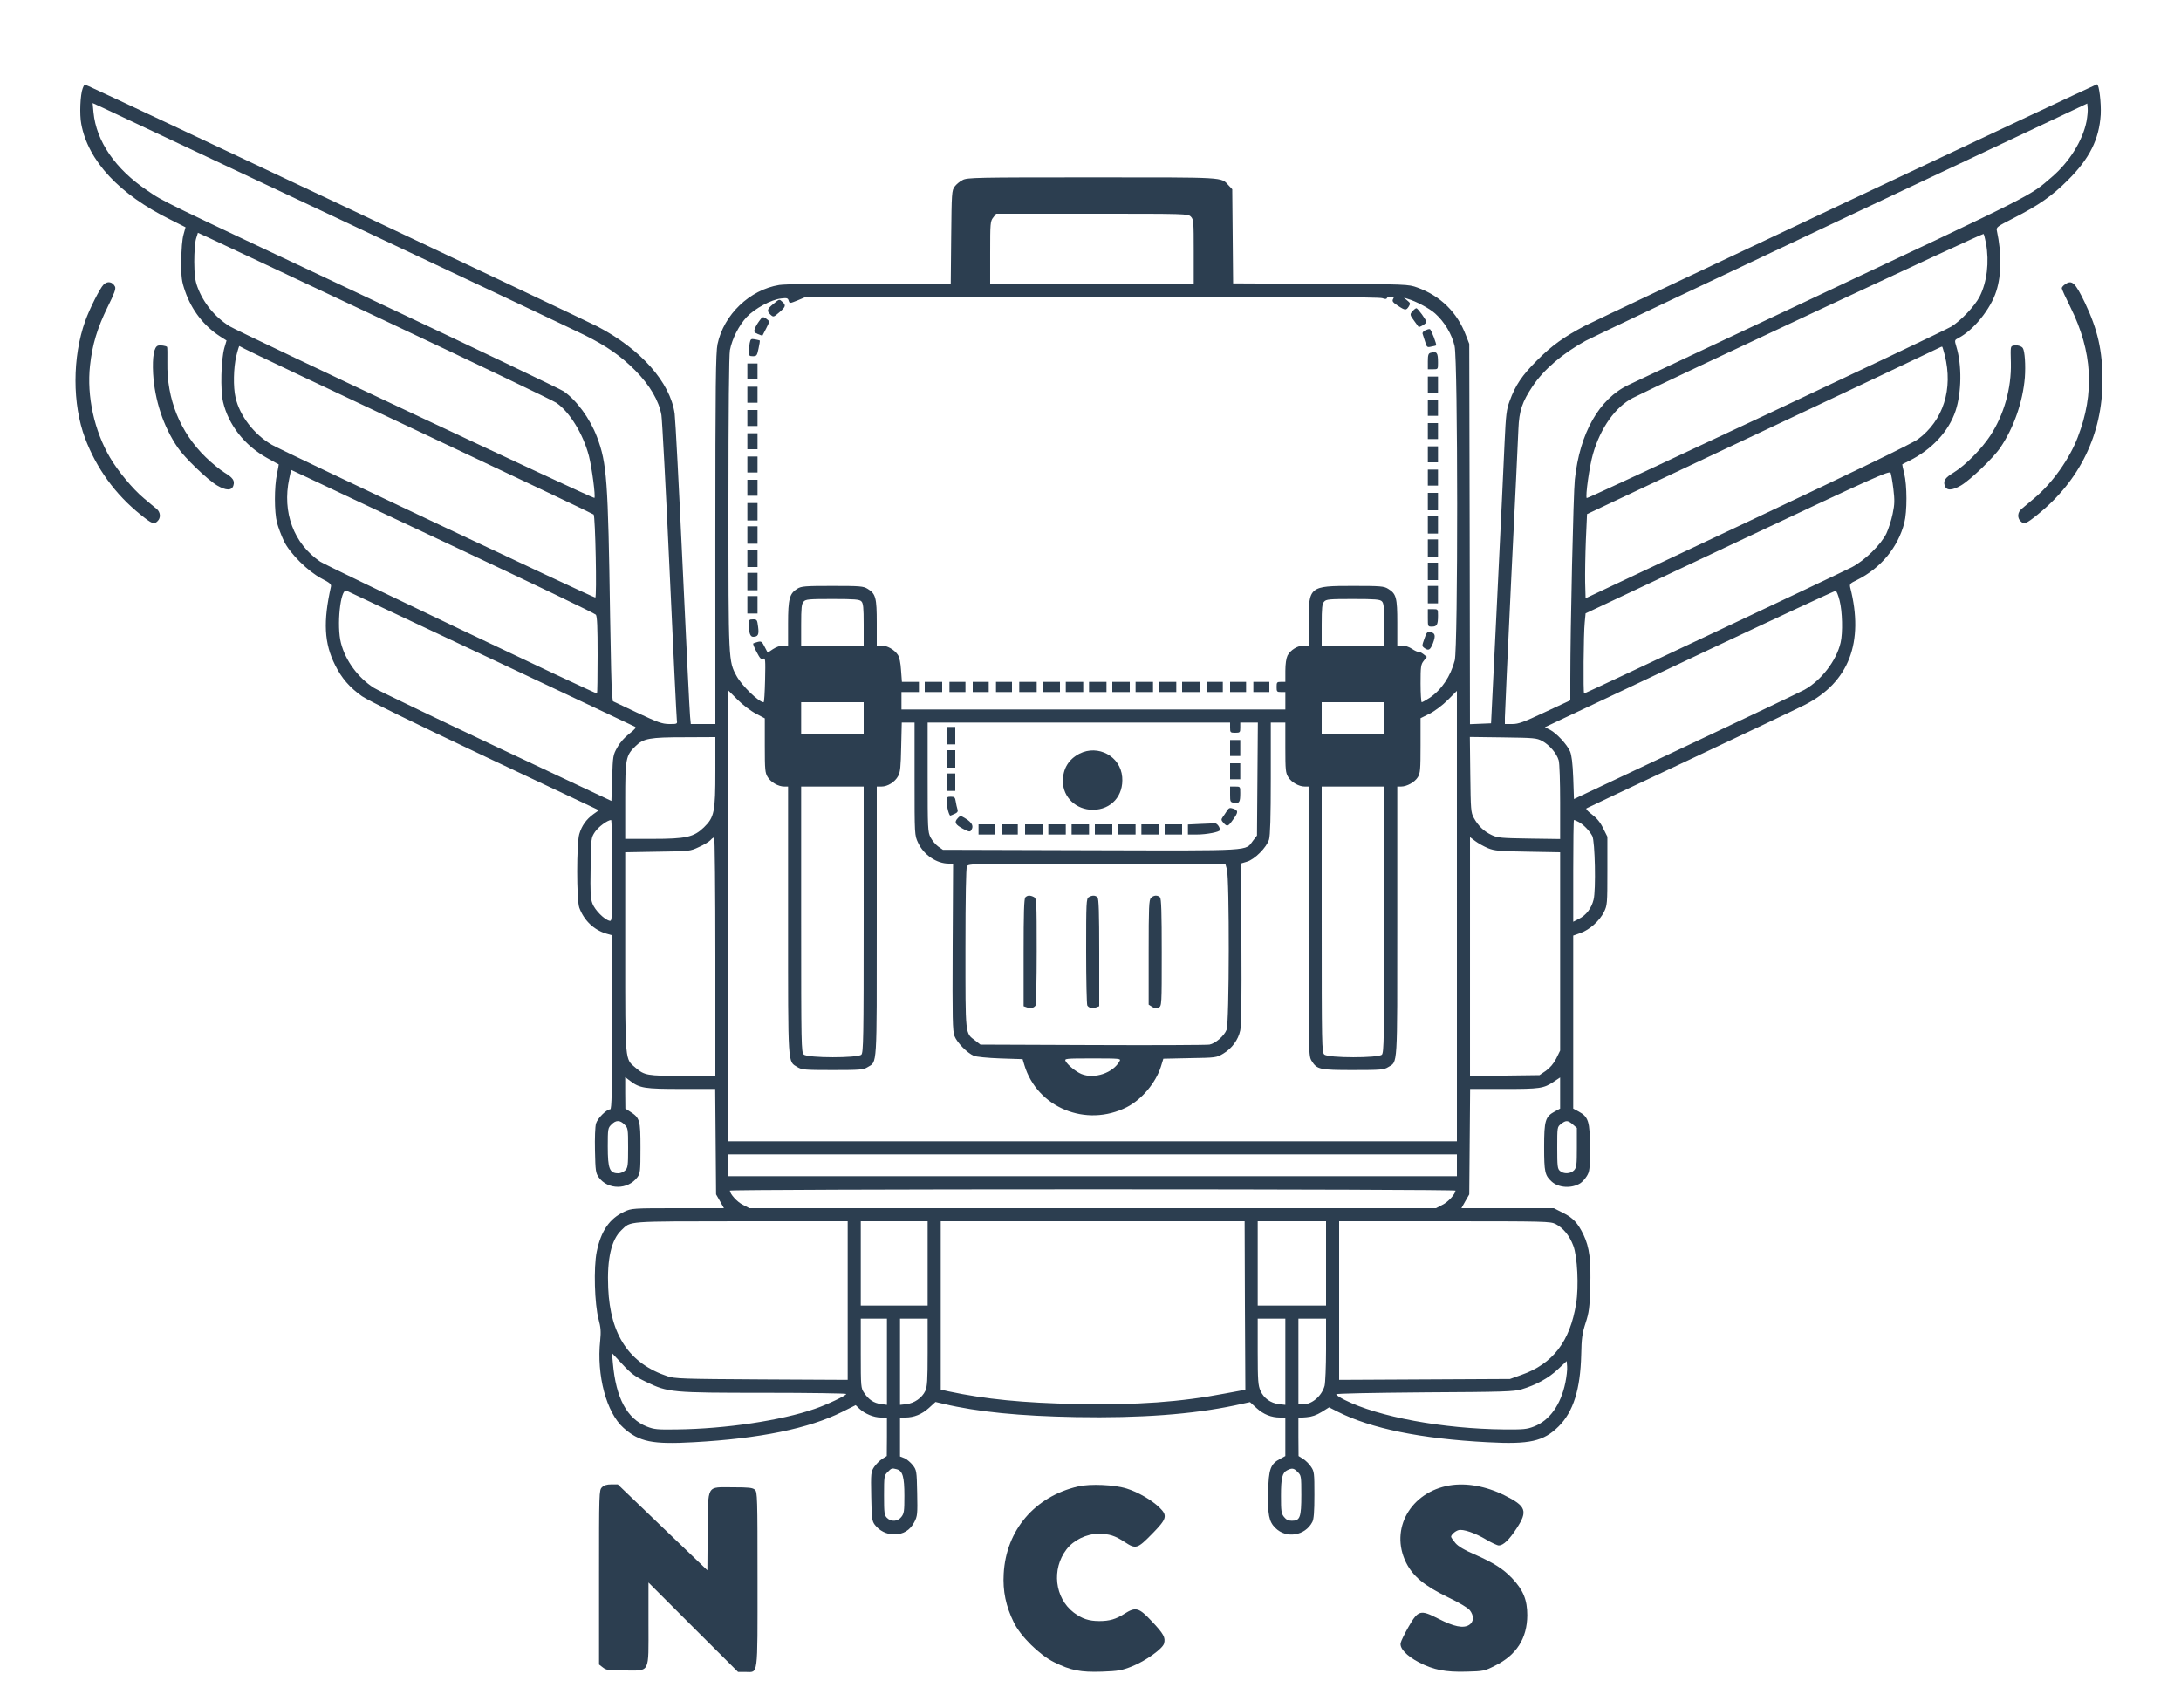 <?xml version="1.0" encoding="utf-8"?>
<!-- Generator: Adobe Illustrator 28.3.0, SVG Export Plug-In . SVG Version: 6.00 Build 0)  -->
<svg version="1.1" id="Capa_1" xmlns="http://www.w3.org/2000/svg" xmlns:xlink="http://www.w3.org/1999/xlink" x="0px" y="0px"
	 viewBox="0 0 1500 1175" style="enable-background:new 0 0 1500 1175;" xml:space="preserve">
<style type="text/css">
	.st0{fill:#2C3E50;}
</style>
<g transform="translate(0,1175) scale(0.1,-0.1)">
	<path class="st0" d="M569,11143c-17-43-23-181-10-246c47-254,262-484,612-657l105-53l-14-51c-9-32-15-101-15-181
		c-1-117,2-138,26-208c45-130,128-237,238-309l47-30l-15-51c-23-83-28-289-9-371c37-158,148-300,301-385c44-25,81-45,82-45
		c1-1-5-30-12-66c-19-88-19-261,0-335c9-33,30-89,47-125c41-87,167-211,261-260c55-28,67-39,63-55c-54-241-47-389,29-540
		c44-89,100-154,185-214c44-30,348-179,849-416l780-368l-38-27c-49-36-80-79-97-137c-19-64-19-452,0-506c32-87,99-152,184-178l42-12
		v-599c0-477-3-598-13-598c-25,0-87-61-98-98c-6-22-9-97-7-187c3-138,5-153,26-183c63-87,200-87,266,1c19,26,21,41,21,202
		c0,192-4,206-73,250l-31,20l-1,108v108l33-25c66-51,101-56,353-56h233l3-363l3-362l27-47l27-48h-317c-313,0-318-1-368-24
		c-102-47-161-133-190-276c-22-109-15-360,13-465c15-56,17-85,11-145c-26-239,43-497,160-601c109-97,199-115,483-99
		c454,25,792,94,1022,209l92,46l25-24c37-35,99-61,148-61h42v-132l-1-133l-32-20c-17-11-42-36-55-55c-22-34-23-41-20-202
		c3-151,5-169,24-195c32-42,81-67,134-67c63,0,109,29,138,84c22,42,23,55,20,201c-3,151-4,157-30,191c-15,19-41,41-57,48l-31,12v134
		v134h36c60,0,114,22,162,65l46,42l55-13c237-56,526-84,911-91c444-8,801,19,1091,80l106,23l45-41c48-44,102-65,162-65h36v-132v-133
		l-37-20c-65-35-78-70-81-226c-4-155,5-205,49-248c75-76,205-55,255,41c10,20,14,69,14,186c0,149-1,161-23,193c-12,19-37,43-54,54
		l-32,20l-1,131v132l55,4c38,3,69,14,105,36l51,32l59-30c230-116,571-186,1031-210c290-16,385,6,489,109c101,101,149,255,155,491
		c2,114,7,148,30,220c24,73,28,107,32,245c6,186-5,275-46,362c-39,81-72,117-143,152l-61,31h-318h-318l27,48l27,47l3,363l3,362h233
		c249,0,272,3,344,51l42,28v-107v-107l-35-19c-67-36-75-62-75-245c0-172,5-195,52-238s136-49,196-12c13,8,33,30,45,49
		c20,32,22,48,22,195c0,182-10,213-78,250l-37,20v595v595l51,18c63,23,130,83,161,145c22,45,23,56,23,282v235l-29,58
		c-19,40-43,69-77,95c-32,24-45,39-36,43c6,4,325,154,707,334s740,350,795,378c301,154,407,430,310,807c-5,23-1,28,47,51
		c163,81,281,223,325,392c20,78,20,259-1,342c-8,33-14,60-13,61s22,12,47,24c157,78,273,203,320,345c41,124,44,314,5,441
		c-13,44-13,45,14,59c104,53,223,201,261,323c36,113,37,258,4,414c-6,25,0,29,113,87c173,88,266,153,374,261
		c150,149,216,281,227,452c4,79-11,208-26,208c-9,0-3429-1613-3520-1660c-146-77-230-137-332-240c-102-102-148-170-187-278
		c-22-59-26-92-35-287c-5-121-28-605-51-1075l-42-855l-72-3l-73-3l-2,1308l-3,1308l-23,59c-59,157-175,271-333,328
		c-64,23-66,23-666,26l-602,3l-3,324l-3,323l-25,27c-54,58-7,55-937,55c-797,0-860-1-892-18c-19-9-44-30-55-45c-20-27-21-43-24-348
		l-3-319h-557c-333,0-583-4-622-10c-204-33-382-204-425-407c-12-57-15-275-15-1340V6770h-84h-85l-5,53c-3,28-26,493-51,1032
		s-50,1012-55,1050c-30,215-234,445-532,600c-86,45-3395,1608-3496,1651C581,11170,579,11170,569,11143z M2350,10235
		c861-405,1613-761,1671-790c151-75,251-145,349-244s162-207,179-306c5-33,31-512,56-1065s48-1017,50-1032c4-28,4-28-53-28
		c-50,1-77,11-222,79l-165,78l-6,49c-3,27-9,267-13,534c-14,939-22,1054-90,1234c-48,127-141,254-230,315c-22,15-621,301-1331,636
		c-1480,697-1413,664-1531,744c-220,147-352,339-371,538l-6,64l74-34C752,10988,1489,10641,2350,10235z M14350,10915
		c-26-131-118-280-239-383c-156-134-85-99-1706-862c-621-293-1163-548-1204-567c-203-96-336-331-370-652c-10-90-31-1030-31-1367
		v-151l-174-81c-147-69-182-82-225-82h-51v45c0,25,20,458,44,963c25,504,47,964,49,1022c5,125,26,186,98,294c76,114,206,225,364,312
		c39,21,831,397,1760,835l1690,797l3-32C14360,10989,14356,10948,14350,10915z M8190,10260c19-19,20-33,20-240v-220h-700h-700v214
		c0,201,1,215,21,240l20,26h660C8157,10280,8170,10280,8190,10260z M2644,9546c626-295,1158-550,1183-567c91-63,183-213,223-364
		c21-82,47-281,38-290c-6-7-2450,1143-2509,1181c-102,64-180,160-221,270c-17,47-21,82-22,174c0,65,5,133,12,157l13,42l72-33
		C1473,10098,2017,9841,2644,9546z M13659,10076c23-128,7-266-44-366c-33-65-130-167-196-207c-72-43-2500-1185-2506-1179
		c-11,10,19,222,43,304c52,180,155,324,274,385c180,92,2406,1134,2412,1128C13645,10138,13653,10108,13659,10076z M9507,9699
		c19-7,29-7,31,0c2,6,15,11,28,11c21,0,23-3,15-17s-2-23,32-45c51-34,58-34,76-6c12,20,11,24-10,41l-24,20l25-8
		c59-17,151-66,190-101c65-58,116-144,134-224c23-101,24-2075,1-2163c-29-110-91-202-173-257c-25-16-49-30-54-30c-4,0-8,58-8,129
		c0,116,2,131,22,156l21,27l-24,19c-13,10-28,17-34,16c-5-2-25,7-44,20s-49,23-67,23h-34v155c0,174-7,201-63,235
		c-29,18-51,20-242,20c-301,0-305-3-305-255v-155h-32c-43,0-93-31-113-69c-9-19-15-57-15-106v-75h-30c-28,0-30-3-30-35s2-35,30-35
		h30v-60v-60H7520H6200v60v60h60h60v35v35h-59h-58l-6,80c-3,50-11,90-22,106c-23,35-74,64-112,64h-33v155c0,174-7,201-63,235
		c-29,18-51,20-242,20c-188,0-213-2-241-19c-54-33-64-70-64-240v-151h-34c-19,0-49-11-70-25l-36-24l-21,40c-18,36-23,40-47,34
		c-15-4-29-9-32-11c-2-3,8-30,24-59c23-44,31-53,45-46c15,8,16-5,13-145c-2-85-6-154-10-154c-33,0-150,114-186,180
		c-56,103-56,97-56,1186c0,640,4,1021,10,1055c15,79,62,171,116,229c55,58,169,120,237,127c39,5,46,3,51-15c7-20,7-20,64,3l57,24
		l1967,1C8877,9710,9487,9707,9507,9699z M1682,9351c18-11,564-270,1212-575c649-306,1184-560,1189-565c11-11,23-571,11-571
		c-16,0-2157,1011-2225,1051c-122,71-221,200-249,325c-17,72-14,205,5,284c9,39,19,70,21,70C1647,9370,1664,9361,1682,9351z
		 M13375,9308c59-234-10-450-184-579c-41-30-418-213-1173-569l-1113-525l-3,110c-1,60,1,191,5,290l8,179l1200,566
		c660,311,1209,571,1220,577s21,10,23,8S13367,9338,13375,9308z M3150,7978c514-242,941-447,948-456c9-12,12-84,12-279
		c0-145-2-263-4-263c-18,0-1863,879-1904,907c-182,124-262,339-213,570l13,61l107-50C2167,8440,2636,8220,3150,7978z M13022,8386
		c9-77,9-103-5-170c-9-44-29-105-43-135c-38-78-150-187-239-233c-77-40-1833-868-1840-868s-4,415,4,488l6,63l1045,493
		c954,450,1046,491,1053,473C13007,8486,13016,8436,13022,8386z M3375,7220c539-254,986-465,993-469c9-5-3-19-39-47
		c-32-24-64-60-83-94c-30-53-31-59-36-212l-5-157l-792,373c-436,206-815,388-842,405c-109,70-195,187-226,308c-31,118-4,377,38,360
		C2389,7684,2836,7474,3375,7220z M12652,7619c19-73,23-221,7-289c-29-125-134-261-250-325c-30-16-398-192-819-390l-765-361l-5,145
		c-4,103-11,157-22,183c-21,48-93,125-137,148l-36,18l135,64c74,34,521,246,995,470c473,223,865,405,870,404
		C12631,7685,12643,7655,12652,7619z M5924,7614c13-13,16-42,16-160v-144h-215h-215v142c0,118,3,145,17,160c14,16,35,18,199,18
		C5879,7630,5911,7627,5924,7614z M9504,7614c13-13,16-42,16-160v-144h-215h-215v142c0,118,3,145,17,160c14,16,35,18,199,18
		C9459,7630,9491,7627,9504,7614z M5198,6842l62-33v-186c0-169,2-189,20-218c22-36,73-65,114-65h26v-921c0-1020-3-967,65-1009
		c30-18,49-20,241-20c190,0,212,2,241,20c67,40,63-17,63,1005v925h33c42,0,92,31,114,72c15,27,18,63,21,201l4,167h44h44v-387
		c0-386,0-388,24-439c39-84,127-144,212-144h29l-3-572c-2-503-1-578,13-615c17-44,87-116,133-135c15-7,96-15,181-18l154-5l12-40
		c88-294,425-432,705-290c102,52,199,167,234,278l17,55l182,4c179,3,183,3,230,31c60,36,103,94,117,160c8,36,10,221,8,600l-3,548
		l40,12c54,15,137,99,153,153c8,29,12,152,12,423v381h50h50v-171c0-155,2-175,20-204c22-36,73-65,114-65h26v-926c0-923,0-927,21-961
		c37-59,55-63,286-63c189,0,211,2,240,20c67,40,63-17,63,1005v925h26c40,0,94,30,115,64c17,27,19,53,19,218v188l62,31
		c36,18,89,58,125,94l63,63V5449V3900H7515H5010v1550v1550l63-63C5107,6903,5163,6860,5198,6842z M5940,6810v-110h-215h-215v110v110
		h215h215V6810z M9520,6810v-110h-215h-215v110v110h215h215V6810z M8460,6745c0-33,2-35,35-35s35,2,35,35v35h60h61l-3-388l-3-389
		l-27-35c-56-73,20-69-1115-66l-1018,3l-33,23c-18,13-41,41-52,62c-19,37-20,60-20,415v375h1040h1040V6745z M4920,6447
		c0-282-7-318-79-388c-70-67-122-79-354-79h-187v263c0,292,4,310,71,375c54,53,97,61,337,61l212,1V6447z M10607,6653
		c50-27,100-86,113-133c6-19,10-149,10-288v-253l-212,3c-192,3-218,5-258,24c-54,25-94,64-124,119c-20,37-21,56-24,298l-3,258l228-3
		C10550,6675,10568,6674,10607,6653z M5940,5426c0-818-2-916-16-930c-24-24-369-24-396,1c-17,15-18,57-18,930v913h215h215V5426z
		 M9520,5426c0-818-2-916-16-930c-24-24-369-24-396,1c-17,15-18,57-18,930v913h215h215V5426z M4210,5761c0-340,0-349-19-344
		c-36,9-99,73-116,117c-14,36-16,76-13,248c3,204,3,205,30,246c24,35,84,80,111,82C4207,6110,4210,5953,4210,5761z M10858,6096
		c31-16,74-60,93-96c19-34,26-373,9-438c-15-60-51-107-101-132l-39-20v350c0,192,2,350,5,350C10829,6110,10843,6104,10858,6096z
		 M4920,5170v-820h-225c-244,0-262,3-324,56c-73,62-71,29-71,796v686l223,4c220,3,223,3,284,32c34,15,70,37,79,47c9,11,21,19,26,19
		C4916,5990,4920,5621,4920,5170z M10234,5916c45-18,77-21,274-24l222-4v-682v-682l-27-55c-18-35-43-64-71-84l-44-30l-239-3l-239-3
		v822v821l36-27C10166,5950,10205,5928,10234,5916z M8438,5771c18-60,17-1061-2-1104c-17-43-78-95-118-102c-18-3-380-5-804-3l-771,3
		l-36,28c-70,53-67,27-67,632c0,358,4,553,10,566c10,19,31,19,894,19h883L8438,5771z M7701,4453c-44-83-175-127-264-90
		c-38,16-93,61-108,88c-9,18-3,19,186,19C7698,4470,7710,4469,7701,4453z M4295,4015c24-23,25-29,25-160c0-122-2-137-20-155
		c-11-11-32-20-47-20c-61,0-73,30-73,185c0,120,1,127,25,150C4236,4047,4264,4047,4295,4015z M10817,4016l28-24v-135
		c0-119-2-137-19-156c-23-25-72-28-98-4c-16,14-18,33-18,159c0,142,0,143,26,163C10770,4046,10783,4045,10817,4016z M10020,3735v-75
		H7515H5010v75v75h2505h2505V3735z M10010,3561c0-23-50-79-90-98l-44-23H7515H5154l-44,23c-40,19-90,75-90,98c0,5,1123,9,2495,9
		S10010,3566,10010,3561z M5830,2804v-545l-592,3c-542,3-598,5-648,22c-261,87-393,282-407,606c-9,200,21,332,90,398
		c69,65,19,61,825,62h732V2804z M6380,3060v-290h-230h-230v290v290h230h230V3060z M8562,2771l3-580l-135-25c-313-60-609-81-1025-73
		c-366,7-629,33-882,87l-53,12v579v579h1045h1045L8562,2771z M9120,3060v-290h-235h-235v290v290h235h235V3060z M10699,3331
		c52-27,95-79,121-148c29-73,39-284,20-399c-42-261-160-415-377-491l-78-28l-587-3l-588-3v546v545h725
		C10634,3350,10662,3349,10699,3331z M6100,2384v-297l-42,6c-48,6-84,30-115,77c-22,32-23,41-23,271v239h90h90V2384z M6380,2449
		c0-193-3-237-16-266c-23-48-75-84-129-91l-45-5v297v296h95h95V2449z M8840,2384v-297l-44,5c-57,7-104,40-127,92
		c-16,36-19,68-19,269v227h95h95V2384z M9120,2468c0-117-5-230-10-250c-20-71-87-128-150-128h-30v295v295h95h95V2468z M4444,2245
		c151-73,174-75,817-75c307,0,559-4,559-8c0-11-133-74-215-102c-233-81-615-138-950-142c-135-2-156,0-207,20
		c-136,54-212,196-233,436l-6,69l72-77C4341,2301,4367,2282,4444,2245z M10766,2240c-32-153-108-260-216-302c-49-19-72-21-205-20
		c-422,4-865,86-1097,203c-32,16-58,33-58,39c0,5,240,10,608,13c545,3,613,5,667,21c98,29,186,77,250,138l60,56l3-37
		C10780,2330,10774,2280,10766,2240z M6168,1644c40-11,52-52,52-182c0-106-2-122-21-146c-25-32-70-35-99-6c-18,18-20,33-20,155
		c0,131,1,137,25,160C6131,1652,6134,1653,6168,1644z M8925,1625c24-23,25-29,25-157c0-155-9-178-65-178c-24,0-39,7-54,26
		c-19,24-21,40-21,145c0,125,9,160,44,177C8887,1654,8899,1652,8925,1625z"/>
	<path class="st0" d="M5318,9659c-43-35-46-48-18-74c19-17,21-17,59,16c45,39,48,49,23,72C5359,9694,5362,9695,5318,9659z"/>
	<path class="st0" d="M9717,9612c-22-24-22-27,10-70c15-20,28-38,29-40c4-7,54,23,54,33c0,14-59,95-69,95
		C9737,9630,9726,9622,9717,9612z"/>
	<path class="st0" d="M5221,9541c-12-16-25-39-30-52c-7-21-4-26,22-37c16-7,30-11,31-10c1,2,12,24,26,50c24,47,24,48,5,62
		C5248,9575,5244,9574,5221,9541z"/>
	<path class="st0" d="M9802,9478c-13-6-21-17-18-24c2-6,10-31,17-53c12-40,14-42,43-35c17,3,32,7,33,8c6,5-34,110-43,112
		C9829,9488,9815,9484,9802,9478z"/>
	<path class="st0" d="M5156,9390c-3-18-6-45-6-61c0-25,4-29,28-29c26,0,29,4,39,53c6,28,10,53,9,54c-1,2-16,6-33,9
		C5165,9421,5162,9419,5156,9390z"/>
	<path class="st0" d="M9838,9323c-14-4-18-15-18-59v-54h35c35,0,35,0,35,44C9890,9326,9883,9335,9838,9323z"/>
	<path class="st0" d="M5140,9195v-55h35h35v55v55h-35h-35V9195z"/>
	<path class="st0" d="M9820,9105v-55h35h35v55v55h-35h-35V9105z"/>
	<path class="st0" d="M5140,9035v-55h35h35v55v55h-35h-35V9035z"/>
	<path class="st0" d="M9820,8945v-55h35h35v55v55h-35h-35V8945z"/>
	<path class="st0" d="M5140,8875v-55h35h35v55v55h-35h-35V8875z"/>
	<path class="st0" d="M9820,8785v-55h35h35v55v55h-35h-35V8785z"/>
	<path class="st0" d="M5140,8715v-55h35h35v55v55h-35h-35V8715z"/>
	<path class="st0" d="M9820,8625v-55h35h35v55v55h-35h-35V8625z"/>
	<path class="st0" d="M5140,8555v-55h35h35v55v55h-35h-35V8555z"/>
	<path class="st0" d="M9820,8465v-55h35h35v55v55h-35h-35V8465z"/>
	<path class="st0" d="M5140,8395v-55h35h35v55v55h-35h-35V8395z"/>
	<path class="st0" d="M9820,8300v-60h35h35v60v60h-35h-35V8300z"/>
	<path class="st0" d="M5140,8230v-60h35h35v60v60h-35h-35V8230z"/>
	<path class="st0" d="M9820,8140v-60h35h35v60v60h-35h-35V8140z"/>
	<path class="st0" d="M5140,8070v-60h35h35v60v60h-35h-35V8070z"/>
	<path class="st0" d="M9820,7980v-60h35h35v60v60h-35h-35V7980z"/>
	<path class="st0" d="M5140,7910v-60h35h35v60v60h-35h-35V7910z"/>
	<path class="st0" d="M9820,7820v-60h35h35v60v60h-35h-35V7820z"/>
	<path class="st0" d="M5140,7750v-60h35h35v60v60h-35h-35V7750z"/>
	<path class="st0" d="M9820,7660v-60h35h35v60v60h-35h-35V7660z"/>
	<path class="st0" d="M5140,7590v-60h35h35v60v60h-35h-35V7590z"/>
	<path class="st0" d="M9820,7500c0-60,0-60,29-60c34,0,41,14,41,76c0,44,0,44-35,44h-35V7500z"/>
	<path class="st0" d="M5150,7453c0-55,10-83,29-83c35,0,42,15,35,68c-6,49-8,52-35,52S5150,7487,5150,7453z"/>
	<path class="st0" d="M9796,7356c-17-48-17-50,0-63c29-21,40-15,59,32c20,53,16,71-17,77C9816,7406,9811,7401,9796,7356z"/>
	<path class="st0" d="M6360,7025v-35h60h60v35v35h-60h-60V7025z"/>
	<path class="st0" d="M6530,7025v-35h55h55v35v35h-55h-55V7025z"/>
	<path class="st0" d="M6690,7025v-35h55h55v35v35h-55h-55V7025z"/>
	<path class="st0" d="M6850,7025v-35h55h55v35v35h-55h-55V7025z"/>
	<path class="st0" d="M7010,7025v-35h60h60v35v35h-60h-60V7025z"/>
	<path class="st0" d="M7170,7025v-35h60h60v35v35h-60h-60V7025z"/>
	<path class="st0" d="M7330,7025v-35h60h60v35v35h-60h-60V7025z"/>
	<path class="st0" d="M7490,7025v-35h60h60v35v35h-60h-60V7025z"/>
	<path class="st0" d="M7650,7025v-35h60h60v35v35h-60h-60V7025z"/>
	<path class="st0" d="M7810,7025v-35h60h60v35v35h-60h-60V7025z"/>
	<path class="st0" d="M7970,7025v-35h60h60v35v35h-60h-60V7025z"/>
	<path class="st0" d="M8130,7025v-35h60h60v35v35h-60h-60V7025z"/>
	<path class="st0" d="M8300,7025v-35h55h55v35v35h-55h-55V7025z"/>
	<path class="st0" d="M8460,7025v-35h55h55v35v35h-55h-55V7025z"/>
	<path class="st0" d="M8620,7025v-35h55h55v35v35h-55h-55V7025z"/>
	<path class="st0" d="M6510,6690v-60h30h30v60v60h-30h-30V6690z"/>
	<path class="st0" d="M8460,6605v-55h35h35v55v55h-35h-35V6605z"/>
	<path class="st0" d="M6510,6530v-60h30h30v60v60h-30h-30V6530z"/>
	<path class="st0" d="M7424,6566c-75-39-114-103-114-190c1-111,91-196,207-196c126,1,212,97,201,226C7706,6548,7553,6631,7424,6566z
		"/>
	<path class="st0" d="M8460,6445v-55h35h35v55v55h-35h-35V6445z"/>
	<path class="st0" d="M6510,6370v-60h30h30v60v60h-30h-30V6370z"/>
	<path class="st0" d="M8460,6286c0-52,1-54,30-58c34-5,40,5,40,68c0,44,0,44-35,44h-35V6286z"/>
	<path class="st0" d="M6510,6236c0-30,17-96,26-96c1,0,15,5,29,12c20,9,25,16,20,32c-4,12-9,36-12,54c-4,28-9,32-34,32
		C6513,6270,6510,6267,6510,6236z"/>
	<path class="st0" d="M8437,6171c-9-14-22-34-29-43c-10-14-9-21,6-37c26-29,32-27,66,21c37,51,38,63,2,76
		C8457,6196,8452,6194,8437,6171z"/>
	<path class="st0" d="M6586,6121c-25-27-16-43,38-72c40-21,48-22,56-9c21,33,1,61-71,98C6606,6139,6595,6132,6586,6121z"/>
	<path class="st0" d="M8253,6083l-83-4v-34v-35h60c70,0,160,18,160,31c0,22-22,49-38,47C8343,6087,8298,6084,8253,6083z"/>
	<path class="st0" d="M6730,6045v-35h55h55v35v35h-55h-55V6045z"/>
	<path class="st0" d="M6890,6045v-35h55h55v35v35h-55h-55V6045z"/>
	<path class="st0" d="M7050,6045v-35h60h60v35v35h-60h-60V6045z"/>
	<path class="st0" d="M7210,6045v-35h60h60v35v35h-60h-60V6045z"/>
	<path class="st0" d="M7370,6045v-35h60h60v35v35h-60h-60V6045z"/>
	<path class="st0" d="M7530,6045v-35h60h60v35v35h-60h-60V6045z"/>
	<path class="st0" d="M7690,6045v-35h60h60v35v35h-60h-60V6045z"/>
	<path class="st0" d="M7850,6045v-35h60h60v35v35h-60h-60V6045z"/>
	<path class="st0" d="M8010,6045v-35h60h60v35v35h-60h-60V6045z"/>
	<path class="st0" d="M7052,5578c-9-9-12-107-12-380v-369l23-8c24-9,48-4,59,13c4,6,8,174,8,373c0,348-1,363-19,373
		C7085,5593,7067,5593,7052,5578z"/>
	<path class="st0" d="M7488,5579c-17-9-18-38-18-372c0-199,4-367,8-373c11-17,35-22,60-13l22,8v369c0,273-3,371-12,380
		C7533,5593,7511,5593,7488,5579z"/>
	<path class="st0" d="M7916,5574c-14-13-16-61-16-374v-360l24-15c19-13,29-14,45-5c21,11,21,17,21,378c0,273-3,371-12,380
		C7961,5595,7934,5593,7916,5574z"/>
	<path class="st0" d="M712,9792c-25-25-95-164-126-250c-89-248-89-572-1-806c78-207,208-387,382-526c79-64,93-69,117-44
		c23,22,20,61-6,83c-13,10-53,44-90,75c-75,63-175,183-231,278c-109,185-161,424-138,633c16,146,50,258,121,403c48,97,58,126,51,141
		C773,9813,739,9819,712,9792z"/>
	<path class="st0" d="M14202,9794c-12-8-22-20-22-26c0-7,27-66,60-132c151-304,167-590,50-893c-57-150-176-317-298-419
		c-37-31-77-65-89-75c-27-22-30-61-7-83c24-25,38-20,117,44c291,234,447,555,447,923c0,206-33,350-121,535
		C14272,9807,14250,9828,14202,9794z"/>
	<path class="st0" d="M1088,9373c-29-7-41-77-35-193c11-182,70-363,169-508c45-68,205-222,271-261c62-36,101-37,112-1
		c11,34-3,54-62,90c-31,19-89,67-128,105c-176,171-269,400-264,653c1,56,0,104-2,106C1140,9372,1104,9377,1088,9373z"/>
	<path class="st0" d="M13848,9373c-21-5-21-4-18-119c4-174-47-356-142-501c-59-90-170-203-251-253c-59-36-73-56-62-90
		c11-36,50-35,112,1c66,39,226,193,271,261c92,136,154,314,168,481c6,84,0,182-14,203C13903,9370,13870,9379,13848,9373z"/>
	<path class="st0" d="M4140,1520c-20-20-20-33-20-619V301l26-20c24-19,40-21,150-21c178,0,164-27,164,322v283l308-308l308-307h51
		c89,0,83-49,83,634c0,571-1,604-18,619c-15,14-42,17-149,17c-188,0-172,26-176-303l-2-268l-308,295l-308,296h-45
		C4173,1540,4154,1534,4140,1520z"/>
	<path class="st0" d="M7415,1526c-298-69-496-301-512-601c-7-118,15-223,69-333c46-96,177-225,278-275c115-57,182-70,330-65
		c111,4,134,8,205,36c93,37,212,122,221,158c11,41-3,66-84,152c-90,96-111,101-189,52c-58-37-102-50-172-50c-73,0-120,16-177,59
		c-130,100-153,298-49,434c49,64,137,107,220,107c74,0,113-12,181-57c76-50,87-46,187,56c103,105,109,126,50,183
		c-53,51-146,105-223,129C7665,1538,7497,1545,7415,1526z"/>
	<path class="st0" d="M9970,1533c-268-45-413-300-300-530c47-95,127-161,286-238c79-38,140-74,153-91c29-37,28-79-4-100
		c-40-26-105-13-212,42c-125,64-139,60-206-56c-26-46-51-96-54-111c-7-37,40-88,126-133c100-52,182-68,327-64c116,3,123,4,196,41
		c148,73,221,188,222,347c0,106-28,174-105,255c-62,65-127,106-261,165c-66,28-108,53-128,76c-16,19-30,39-30,44c0,13,27,38,50,45
		c31,10,117-20,192-65c37-22,76-40,86-40c31,0,72,39,123,118c78,119,65,153-84,227C10220,1528,10085,1552,9970,1533z"/>
</g>
</svg>
